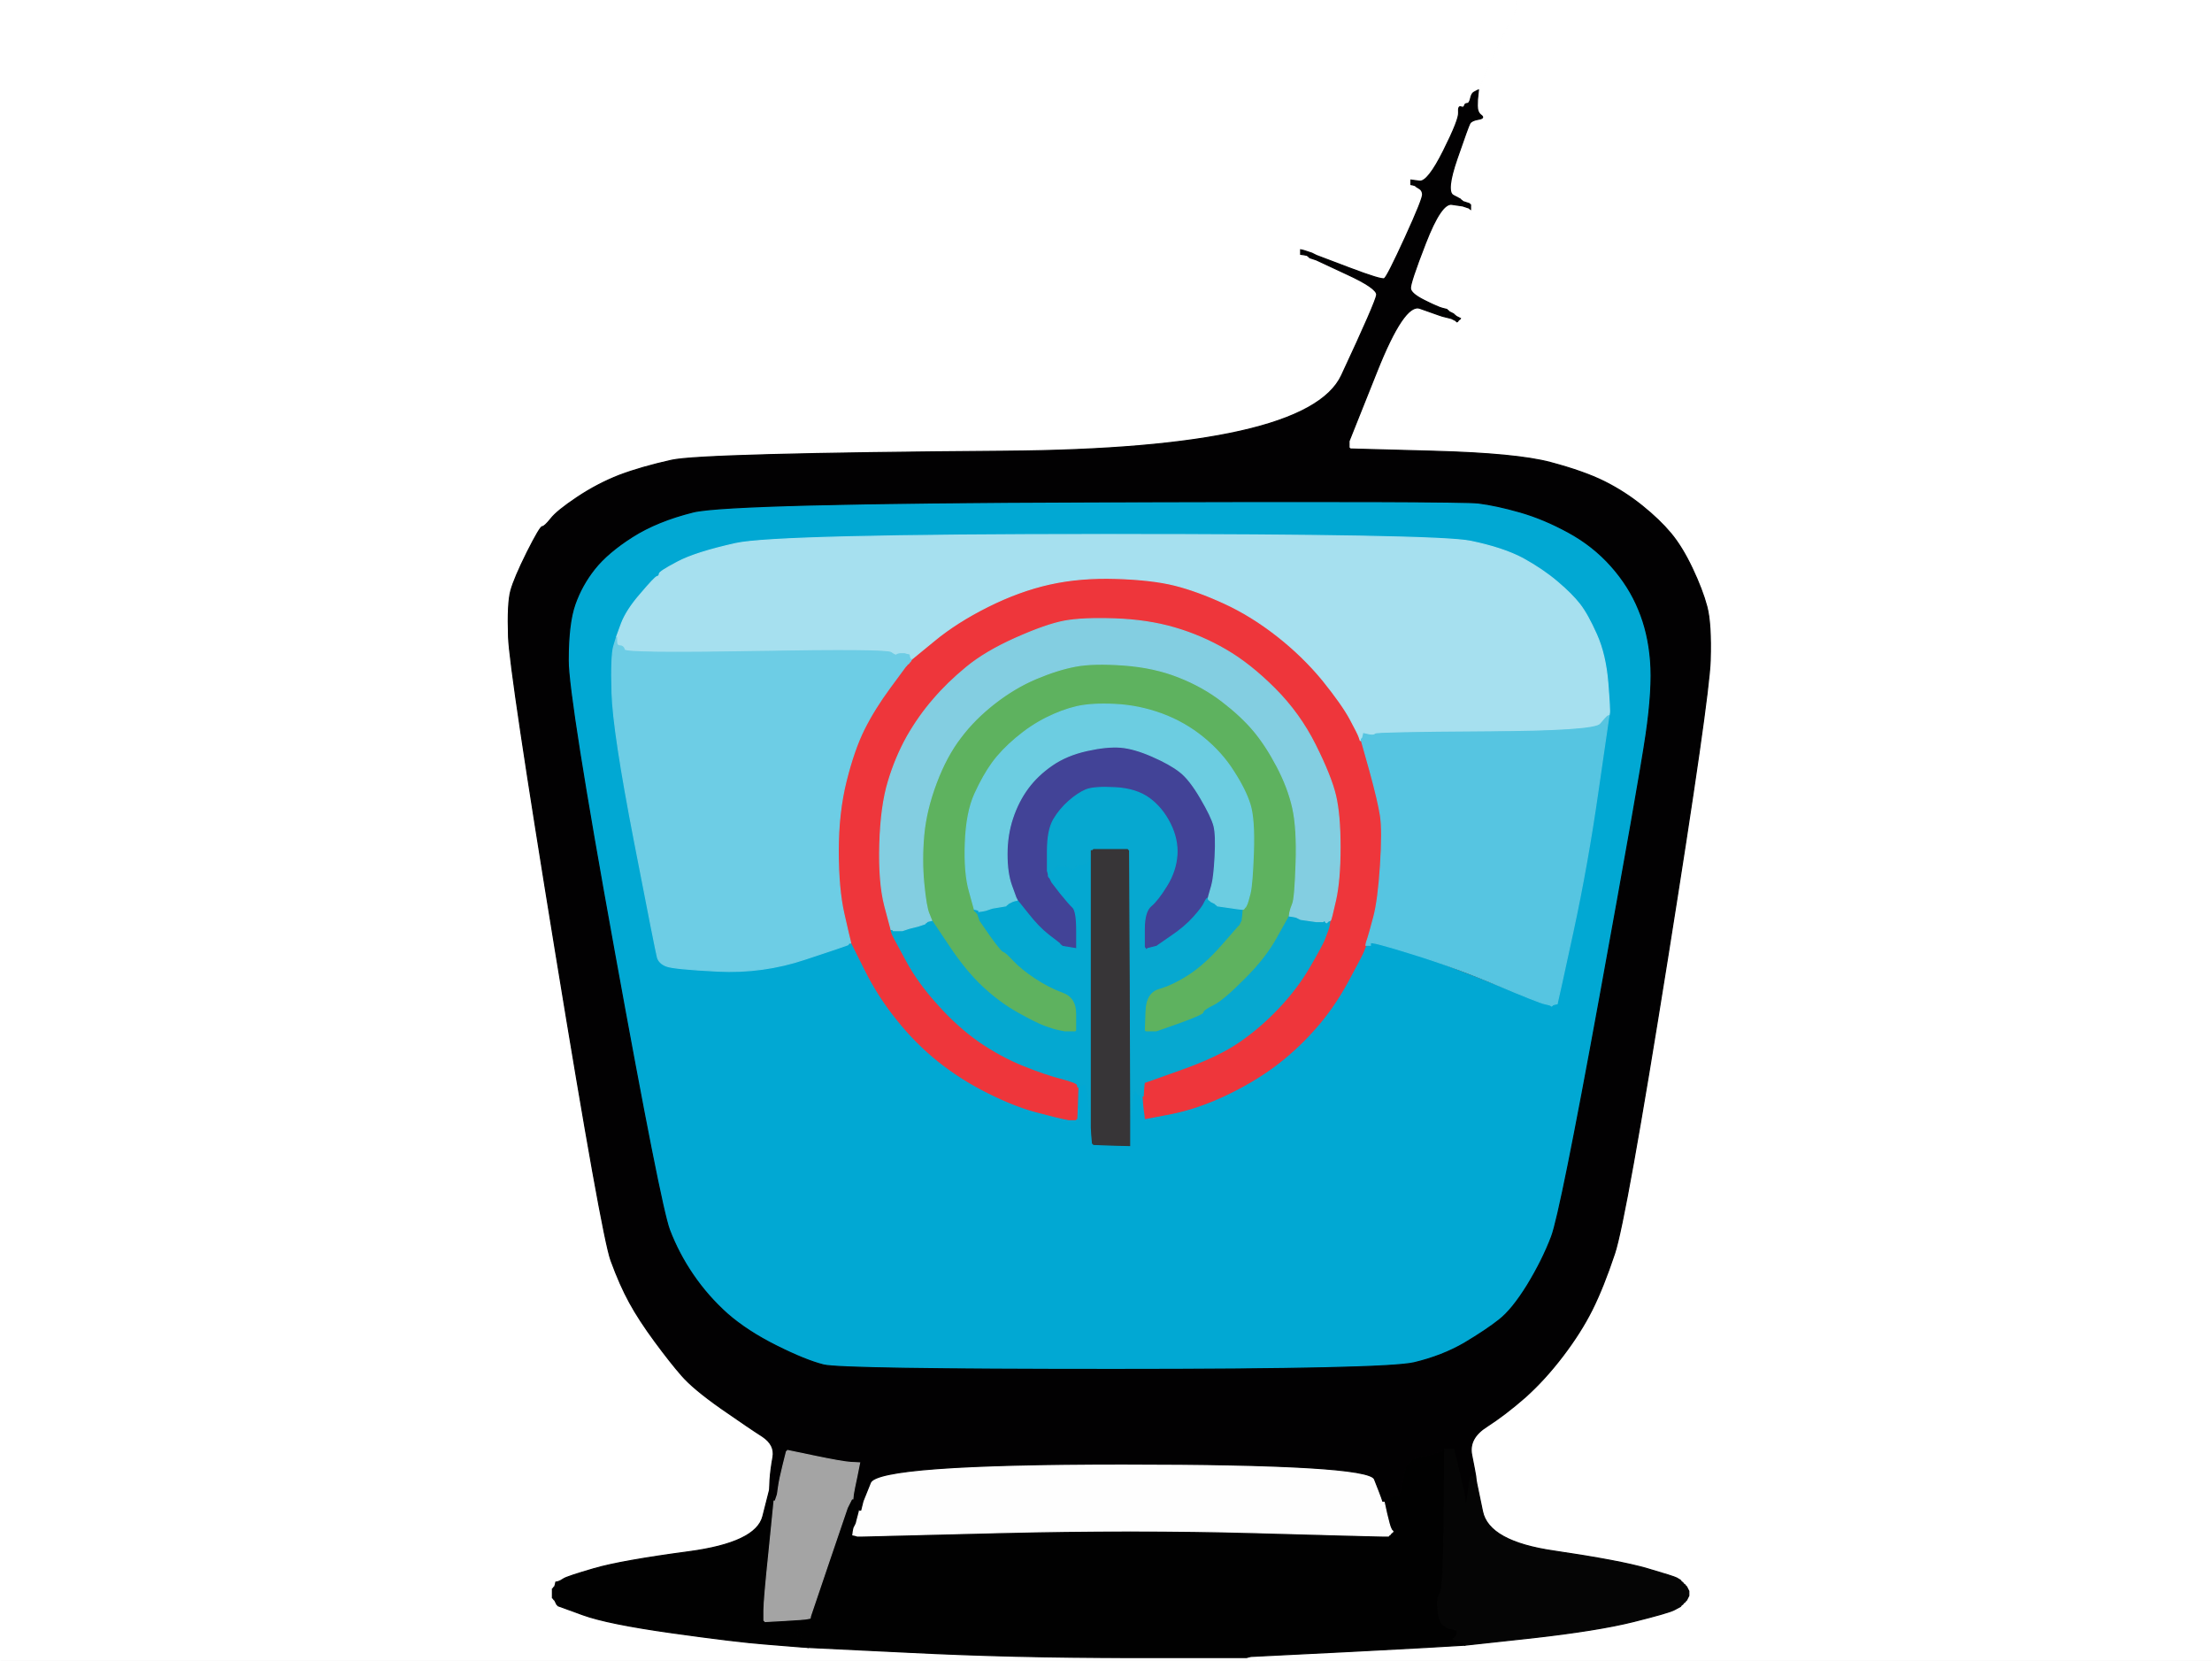 <!-- Created with clker.com Auto tracing tool http://www.clker.com) --> 
<svg 
   xmlns='http://www.w3.org/2000/svg'
   width='983'
   height='738'>
<rect width="100%" height="100%" fill="#333333" stroke="none"/>
<path style='opacity:1;fill:#FFFFFF;fill-rule:evenodd;stroke:#FFFFFF;stroke-width:0.5px;stroke-linecap:butt;stroke-linejoin:miter;stroke-opacity:1;' d='M 0.0 369.0 L 0.0 0.0 L 337.0 0.0 L 674.0 0.0 L 674.0 0.2 Q 674.0 0.5 673.8 3.2 Q 673.5 6.0 670.0 12.0 Q 666.5 18.0 661.8 29.0 L 657.0 40.0 L 656.5 40.2 Q 656.0 40.5 655.0 41.0 Q 654.0 41.5 653.5 43.8 Q 653.0 46.0 652.0 46.0 Q 651.0 46.0 650.8 47.0 Q 650.5 48.0 649.2 47.5 Q 648.0 47.0 648.2 50.0 Q 648.5 53.0 641.5 67.0 Q 634.5 81.0 630.8 80.5 L 627.0 80.0 L 627.0 81.0 L 627.0 82.0 L 628.0 82.2 L 629.0 82.5 L 629.2 82.8 Q 629.5 83.0 630.8 83.8 Q 632.0 84.5 632.2 86.2 Q 632.5 88.0 624.5 105.5 Q 616.5 123.0 615.2 123.8 Q 614.0 124.5 599.5 119.0 L 585.0 113.5 L 584.0 113.0 L 583.0 112.5 L 581.5 112.0 L 580.0 111.5 L 579.0 111.2 L 578.0 111.0 L 578.0 112.0 L 578.0 113.0 L 579.5 113.2 L 581.0 113.5 L 581.2 113.8 L 581.5 114.0 L 581.8 114.2 L 582.0 114.5 L 583.5 115.0 L 585.0 115.5 L 598.5 121.8 Q 612.0 128.0 611.8 131.0 Q 611.5 134.0 596.2 166.8 Q 581.0 199.5 446.5 200.5 Q 312.0 201.5 298.5 204.5 Q 285.0 207.5 275.2 211.2 Q 265.5 215.0 256.5 221.0 Q 247.5 227.0 244.8 230.5 Q 242.0 234.0 241.0 234.0 Q 240.0 234.0 234.2 245.5 Q 228.5 257.0 227.0 262.5 Q 225.5 268.0 226.0 283.0 Q 226.5 298.0 247.0 423.5 Q 267.5 549.0 271.5 560.0 Q 275.5 571.0 279.8 578.8 Q 284.0 586.5 291.0 596.0 Q 298.0 605.5 303.0 611.2 Q 308.0 617.0 320.5 625.8 Q 333.0 634.5 338.8 638.2 Q 344.5 642.0 343.5 647.5 Q 342.5 653.0 342.2 657.5 L 342.0 662.0 L 339.0 673.8 Q 336.0 685.5 306.0 689.5 Q 276.0 693.5 264.0 697.0 Q 252.0 700.5 250.5 701.5 Q 249.0 702.5 248.0 702.8 L 247.0 703.0 L 246.8 704.0 L 246.5 705.0 L 246.2 705.2 L 246.0 705.5 L 245.8 705.8 L 245.5 706.0 L 245.5 708.0 L 245.5 710.0 L 245.8 710.2 L 246.0 710.5 L 246.2 710.8 L 246.5 711.0 L 247.0 712.0 L 247.5 713.0 L 247.8 713.2 L 248.0 713.5 L 259.0 717.5 Q 270.0 721.5 298.5 725.5 Q 327.0 729.5 340.0 730.5 Q 353.0 731.5 356.0 731.8 L 359.0 732.0 L 404.5 734.2 Q 450.0 736.5 502.0 736.5 L 554.0 736.5 L 555.0 736.2 L 556.0 736.0 L 556.0 736.2 L 556.0 736.5 L 557.5 737.0 L 559.0 737.5 L 559.0 737.8 L 559.0 738.0 L 279.5 738.0 L 0.0 738.0 L 0.0 369.0 z 
'/>
<path style='opacity:1;fill:#FFFFFF;fill-rule:evenodd;stroke:#FFFFFF;stroke-width:0.5px;stroke-linecap:butt;stroke-linejoin:miter;stroke-opacity:1;' d='M 674.0 0.2 L 674.0 0.0 L 828.5 0.0 L 983.0 0.0 L 983.0 369.0 L 983.0 738.0 L 771.0 738.0 L 559.0 738.0 L 559.0 737.8 L 559.0 737.5 L 557.5 737.0 L 556.0 736.5 L 556.0 736.2 L 556.0 736.0 L 600.0 733.8 Q 644.0 731.5 647.5 731.2 L 651.0 731.0 L 680.5 727.8 Q 710.0 724.5 726.0 720.5 Q 742.0 716.5 744.2 715.2 Q 746.5 714.0 746.8 713.8 L 747.0 713.5 L 747.2 713.2 L 747.5 713.0 L 747.8 712.8 L 748.0 712.5 L 748.2 712.2 L 748.5 712.0 L 748.8 711.8 L 749.0 711.5 L 749.2 711.2 L 749.5 711.0 L 750.0 710.0 L 750.5 709.0 L 750.5 708.0 L 750.5 707.0 L 750.0 706.0 L 749.5 705.0 L 749.2 704.8 L 749.0 704.5 L 748.8 704.2 L 748.5 704.0 L 748.2 703.8 L 748.0 703.5 L 747.8 703.2 L 747.5 703.0 L 747.2 702.8 L 747.0 702.5 L 746.8 702.2 Q 746.5 702.0 745.2 701.2 Q 744.0 700.5 732.0 697.0 Q 720.0 693.5 690.8 689.2 Q 661.5 685.0 658.8 671.5 L 656.0 658.0 L 655.8 656.0 Q 655.5 654.0 654.0 646.5 Q 652.5 639.0 660.8 633.8 Q 669.0 628.5 677.8 620.8 Q 686.5 613.0 694.5 602.5 Q 702.5 592.0 707.5 582.0 Q 712.5 572.0 717.5 557.0 Q 722.5 542.0 741.0 426.0 Q 759.5 310.0 760.0 293.5 Q 760.5 277.0 758.5 269.5 Q 756.5 262.0 752.0 252.5 Q 747.5 243.0 742.5 237.0 Q 737.5 231.0 729.8 224.8 Q 722.0 218.5 713.0 214.0 Q 704.0 209.5 689.0 205.5 Q 674.0 201.5 637.0 200.5 L 600.0 199.5 L 599.8 199.2 L 599.5 199.0 L 599.5 197.5 L 599.5 196.0 L 611.8 165.2 Q 624.0 134.5 631.0 137.0 Q 638.0 139.5 639.5 140.0 L 641.0 140.5 L 643.0 141.0 L 645.0 141.5 L 646.0 142.0 L 647.0 142.5 L 647.2 142.8 L 647.5 143.0 L 647.8 142.8 L 648.0 142.5 L 648.2 142.2 L 648.5 142.0 L 648.8 141.8 L 649.0 141.5 L 648.0 141.0 L 647.0 140.5 L 646.8 140.2 L 646.5 140.0 L 646.2 139.8 L 646.0 139.5 L 645.0 139.0 L 644.0 138.5 L 643.8 138.2 L 643.5 138.0 L 643.2 137.8 L 643.0 137.5 L 641.0 137.0 Q 639.0 136.5 633.0 133.5 Q 627.0 130.5 626.8 128.2 Q 626.5 126.0 633.5 108.0 Q 640.5 90.0 645.2 90.8 L 650.0 91.5 L 651.5 92.0 L 653.0 92.5 L 653.2 92.8 L 653.5 93.0 L 653.5 92.0 L 653.5 91.0 L 653.2 90.8 L 653.0 90.5 L 651.5 90.0 L 650.0 89.5 L 649.8 89.2 L 649.5 89.0 L 649.2 88.8 L 649.0 88.5 L 645.8 86.8 Q 642.5 85.0 647.5 70.5 Q 652.5 56.0 653.2 54.8 Q 654.0 53.5 657.0 53.0 Q 660.0 52.5 658.2 51.2 Q 656.5 50.0 656.5 47.0 Q 656.5 44.0 656.8 42.0 L 657.0 40.0 L 661.8 29.0 Q 666.5 18.0 670.0 12.0 Q 673.5 6.0 673.8 3.2 Q 674.0 0.5 674.0 0.2 z 
'/>
<path style='opacity:1;fill:#01A8D3;fill-rule:evenodd;stroke:#01A8D3;stroke-width:0.5px;stroke-linecap:butt;stroke-linejoin:miter;stroke-opacity:1;' d='M 486.5 223.0 Q 649.0 222.5 657.0 223.5 Q 665.0 224.5 675.5 227.5 Q 686.0 230.5 697.0 236.5 Q 708.0 242.5 716.0 251.5 Q 724.0 260.5 728.2 270.8 Q 732.5 281.0 733.5 293.5 Q 734.5 306.0 731.5 326.5 Q 728.5 347.0 711.0 443.0 Q 693.5 539.0 689.5 549.5 Q 685.5 560.0 678.8 571.0 Q 672.0 582.0 666.2 586.5 Q 660.5 591.0 650.8 596.8 Q 641.0 602.5 628.5 605.5 Q 616.0 608.5 495.0 608.5 Q 374.0 608.5 366.0 606.5 Q 358.0 604.5 345.0 598.0 Q 332.0 591.5 323.2 583.8 Q 314.5 576.0 308.0 566.5 Q 301.5 557.0 297.5 546.5 Q 293.5 536.0 273.0 423.0 Q 252.5 310.0 252.5 293.5 Q 252.5 277.0 255.5 268.5 Q 258.5 260.0 264.2 252.8 Q 270.0 245.5 281.0 238.5 Q 292.0 231.5 308.0 227.5 Q 324.0 223.5 486.5 223.0 z 
M 715.2 317.0 L 715.0 318.0 L 710.2 351.0 Q 705.5 384.0 699.0 414.0 Q 692.5 444.0 692.2 445.0 L 692.0 446.0 L 691.0 446.2 L 690.0 446.5 L 689.8 446.8 L 689.5 447.0 L 689.2 446.8 Q 689.0 446.5 686.5 446.0 Q 684.0 445.5 671.5 440.5 Q 659.0 435.5 639.5 428.0 Q 620.0 420.5 614.0 419.8 L 608.0 419.0 L 607.8 419.5 Q 607.5 420.0 607.2 420.0 L 607.0 420.0 L 606.8 420.5 Q 606.5 421.0 606.0 422.5 Q 605.5 424.0 599.0 436.0 Q 592.5 448.0 584.0 457.5 Q 575.5 467.0 566.0 474.0 Q 556.5 481.0 544.2 486.8 Q 532.0 492.5 520.5 494.8 L 509.0 497.0 L 508.8 495.0 L 508.5 493.0 L 508.2 490.0 L 508.0 487.0 L 507.0 486.8 L 506.0 486.5 L 505.8 486.2 L 505.5 486.0 L 505.0 485.0 L 504.5 484.0 L 504.0 485.5 L 503.5 487.0 L 503.0 492.0 L 502.5 497.0 L 502.2 497.0 L 502.0 497.0 L 502.0 503.0 L 502.0 509.0 L 494.0 508.8 L 486.0 508.5 L 485.8 508.2 L 485.5 508.0 L 485.2 504.5 L 485.0 501.0 L 484.8 501.0 L 484.5 501.0 L 484.0 494.0 L 483.5 487.0 L 483.0 484.0 L 482.5 481.0 L 482.2 481.2 L 482.0 481.5 L 481.0 482.0 L 480.0 482.5 L 479.5 482.8 L 479.0 483.0 L 478.8 490.0 L 478.5 497.0 L 478.2 497.2 L 478.0 497.5 L 476.5 497.5 L 475.0 497.5 L 472.5 497.0 Q 470.0 496.5 460.5 494.0 Q 451.0 491.5 439.0 485.5 Q 427.0 479.5 417.0 471.5 Q 407.0 463.5 398.8 453.2 Q 390.5 443.0 384.5 431.0 L 378.5 419.0 L 378.2 419.0 L 378.0 419.0 L 377.8 419.0 L 377.5 419.0 L 377.2 419.2 Q 377.0 419.5 376.8 419.8 Q 376.5 420.0 357.8 426.2 Q 339.0 432.5 319.0 431.5 Q 299.0 430.5 296.0 429.2 Q 293.0 428.0 292.2 425.5 Q 291.5 423.0 282.0 374.0 Q 272.5 325.0 272.0 308.0 Q 271.5 291.0 272.8 287.0 L 274.0 283.0 L 276.2 277.0 Q 278.5 271.0 284.8 263.8 Q 291.0 256.5 292.0 256.2 Q 293.0 256.0 293.0 255.0 Q 293.0 254.0 301.0 249.8 Q 309.0 245.5 327.0 241.5 Q 345.0 237.5 492.0 237.5 Q 639.0 237.5 653.5 240.5 Q 668.0 243.5 676.8 248.2 Q 685.5 253.0 692.0 258.5 Q 698.5 264.0 702.0 268.5 Q 705.5 273.0 709.5 282.0 Q 713.5 291.0 714.5 303.5 Q 715.5 316.0 715.2 317.0 z 
'/>
<path style='opacity:1;fill:#010101;fill-rule:evenodd;stroke:#010101;stroke-width:0.5px;stroke-linecap:butt;stroke-linejoin:miter;stroke-opacity:1;' d='M 639.0 645.2 L 642.0 644.0 L 641.8 675.0 Q 641.5 706.0 640.0 708.0 Q 638.5 710.0 639.0 715.0 Q 639.5 720.0 641.2 721.8 Q 643.0 723.5 649.0 725.0 Q 655.0 726.5 650.0 727.5 Q 645.0 728.5 648.2 729.2 Q 651.5 730.0 651.2 730.5 L 651.0 731.0 L 647.5 731.2 Q 644.0 731.5 600.0 733.8 L 556.0 736.0 L 555.0 736.2 L 554.0 736.5 L 502.0 736.5 Q 450.0 736.5 404.5 734.2 L 359.0 732.0 L 358.8 731.5 L 358.5 731.0 L 358.2 730.8 L 358.0 730.5 L 357.8 730.2 L 357.5 730.0 L 357.2 729.8 L 357.0 729.5 L 356.8 729.2 L 356.5 729.0 L 356.2 728.0 L 356.0 727.0 L 355.0 726.8 L 354.0 726.5 L 353.8 726.2 L 353.5 726.0 L 353.2 725.8 L 353.0 725.5 L 353.2 725.2 L 353.5 725.0 L 353.8 724.8 L 354.0 724.5 L 355.0 724.0 Q 356.0 723.5 358.0 721.2 L 360.0 719.0 L 360.2 718.0 Q 360.5 717.0 368.5 693.5 L 376.5 670.0 L 377.0 669.0 L 377.5 668.0 L 378.0 667.0 L 378.5 666.0 L 378.8 666.0 L 379.0 666.0 L 379.2 667.0 L 379.5 668.0 L 380.0 669.0 L 380.5 670.0 L 380.8 669.8 L 381.0 669.5 L 381.2 669.2 L 381.5 669.0 L 381.8 670.0 L 382.0 671.0 L 381.8 672.0 Q 381.5 673.0 381.0 675.0 L 380.5 677.0 L 380.0 678.0 L 379.5 679.0 L 379.2 680.5 L 379.0 682.0 L 380.0 682.2 L 381.0 682.5 L 382.0 682.5 L 383.0 682.5 L 443.5 681.0 Q 504.0 679.5 558.0 681.0 Q 612.0 682.5 614.5 682.5 L 617.0 682.5 L 617.2 682.2 L 617.5 682.0 L 617.8 681.8 L 618.0 681.5 L 618.2 681.2 L 618.5 681.0 L 618.8 680.8 L 619.0 680.5 L 618.8 680.2 L 618.5 680.0 L 618.0 679.0 Q 617.5 678.0 616.2 672.5 L 615.0 667.0 L 615.2 667.0 L 615.5 667.0 L 615.8 667.2 L 616.0 667.5 L 616.2 667.8 L 616.5 668.0 L 617.0 667.0 L 617.5 666.0 L 617.8 665.8 L 618.0 665.5 L 618.2 665.2 L 618.5 665.0 L 618.8 664.8 L 619.0 664.5 L 620.0 664.5 L 621.0 664.5 L 621.2 664.8 L 621.5 665.0 L 622.0 663.5 Q 622.5 662.0 623.8 655.2 Q 625.0 648.5 630.5 647.5 Q 636.0 646.5 639.0 645.2 z 
'/>
<path style='opacity:1;fill:#FEFEFE;fill-rule:evenodd;stroke:#FEFEFE;stroke-width:0.5px;stroke-linecap:butt;stroke-linejoin:miter;stroke-opacity:1;' d='M 614.0 665.5 L 614.5 667.0 L 614.8 667.0 L 615.0 667.0 L 616.2 672.5 Q 617.5 678.0 618.0 679.0 L 618.5 680.0 L 618.8 680.2 L 619.0 680.5 L 618.8 680.8 L 618.5 681.0 L 618.2 681.2 L 618.0 681.5 L 617.8 681.8 L 617.5 682.0 L 617.2 682.2 L 617.0 682.5 L 614.5 682.5 Q 612.0 682.5 558.0 681.0 Q 504.0 679.5 443.5 681.0 L 383.0 682.5 L 382.0 682.5 L 381.0 682.5 L 380.0 682.2 L 379.0 682.0 L 379.2 680.5 L 379.5 679.0 L 380.0 678.0 L 380.5 677.0 L 381.0 675.0 Q 381.5 673.0 381.8 672.0 L 382.0 671.0 L 382.2 671.0 L 382.5 671.0 L 383.0 669.0 L 383.5 667.0 L 386.8 658.8 Q 390.0 650.5 499.0 650.5 Q 608.0 650.5 610.8 657.2 Q 613.5 664.0 614.0 665.5 z 
'/>
<path style='opacity:1;fill:#EE363B;fill-rule:evenodd;stroke:#EE363B;stroke-width:0.5px;stroke-linecap:butt;stroke-linejoin:miter;stroke-opacity:1;' d='M 604.0 327.5 L 604.5 329.0 L 604.8 329.0 L 605.0 329.0 L 608.8 342.5 Q 612.5 356.0 613.5 362.5 Q 614.5 369.0 613.5 384.5 Q 612.5 400.0 610.5 407.5 Q 608.5 415.0 608.2 417.0 L 608.0 419.0 L 607.5 419.2 Q 607.0 419.5 607.0 419.8 L 607.0 420.0 L 606.8 420.5 Q 606.5 421.0 606.0 422.5 Q 605.5 424.0 599.0 436.0 Q 592.5 448.0 584.0 457.5 Q 575.5 467.0 566.0 474.0 Q 556.5 481.0 544.2 486.8 Q 532.0 492.5 520.5 494.8 L 509.0 497.0 L 508.8 495.0 L 508.5 493.0 L 508.2 490.0 L 508.0 487.0 L 508.2 484.0 L 508.5 481.0 L 524.8 475.2 Q 541.0 469.5 550.5 463.0 Q 560.0 456.5 568.2 447.8 Q 576.5 439.0 582.0 429.5 Q 587.5 420.0 588.5 417.5 Q 589.5 415.0 590.0 413.5 L 590.5 412.0 L 590.8 410.5 L 591.0 409.0 L 591.2 409.0 Q 591.5 409.0 593.5 400.0 Q 595.5 391.0 595.5 376.5 Q 595.5 362.0 593.5 353.5 Q 591.5 345.0 584.5 331.0 Q 577.5 317.0 566.5 306.0 Q 555.5 295.0 544.8 288.8 Q 534.0 282.5 522.0 279.0 Q 510.0 275.5 495.5 275.0 Q 481.0 274.5 473.0 276.0 Q 465.0 277.5 451.5 283.5 Q 438.0 289.5 429.5 296.5 Q 421.0 303.5 414.8 310.8 Q 408.5 318.0 403.2 327.2 Q 398.0 336.5 394.8 347.2 Q 391.5 358.0 391.0 375.0 Q 390.5 392.0 393.2 402.5 L 396.0 413.0 L 396.2 414.0 L 396.5 415.0 L 397.0 416.0 L 397.5 417.0 L 402.8 426.8 Q 408.0 436.5 416.8 446.2 Q 425.5 456.0 435.2 462.8 Q 445.0 469.5 455.0 473.5 Q 465.0 477.5 471.8 479.2 Q 478.5 481.0 478.8 482.0 L 479.0 483.0 L 478.8 490.0 L 478.5 497.0 L 478.2 497.2 L 478.0 497.5 L 476.5 497.5 L 475.0 497.5 L 472.5 497.0 Q 470.0 496.5 460.5 494.0 Q 451.0 491.5 439.0 485.5 Q 427.0 479.5 417.0 471.5 Q 407.0 463.5 398.8 453.2 Q 390.5 443.0 384.5 431.0 L 378.5 419.0 L 378.2 419.0 L 378.0 419.0 L 377.8 418.0 Q 377.5 417.0 375.0 406.0 Q 372.5 395.0 372.5 378.0 Q 372.5 361.0 376.0 347.0 Q 379.5 333.0 384.0 324.0 Q 388.5 315.0 395.5 305.5 L 402.5 296.0 L 402.8 295.8 L 403.0 295.5 L 403.2 295.2 L 403.5 295.0 L 403.8 294.8 L 404.0 294.5 L 404.2 294.2 L 404.5 294.0 L 404.8 293.5 L 405.0 293.0 L 415.0 284.8 Q 425.0 276.5 439.0 269.5 Q 453.0 262.5 466.5 259.5 Q 480.0 256.5 496.0 257.0 Q 512.0 257.5 522.0 260.0 Q 532.0 262.5 544.0 268.0 Q 556.0 273.5 567.5 282.5 Q 579.0 291.5 587.8 302.2 Q 596.5 313.0 600.0 319.5 Q 603.5 326.0 604.0 327.5 z 
'/>
<path style='opacity:1;fill:#020102;fill-rule:evenodd;stroke:#020102;stroke-width:0.5px;stroke-linecap:butt;stroke-linejoin:miter;stroke-opacity:1;' d='M 656.5 40.2 L 657.0 40.0 L 656.8 42.0 Q 656.5 44.0 656.5 47.0 Q 656.5 50.0 658.2 51.2 Q 660.0 52.5 657.0 53.0 Q 654.0 53.5 653.2 54.8 Q 652.5 56.0 647.5 70.5 Q 642.5 85.0 645.8 86.8 L 649.0 88.5 L 649.2 88.8 L 649.5 89.0 L 649.8 89.2 L 650.0 89.5 L 651.5 90.0 L 653.0 90.5 L 653.2 90.8 L 653.5 91.0 L 653.5 92.0 L 653.5 93.0 L 653.2 92.8 L 653.0 92.5 L 651.5 92.0 L 650.0 91.5 L 645.2 90.8 Q 640.5 90.0 633.5 108.0 Q 626.5 126.0 626.8 128.2 Q 627.0 130.5 633.0 133.5 Q 639.0 136.5 641.0 137.0 L 643.0 137.5 L 643.2 137.8 L 643.5 138.0 L 643.8 138.2 L 644.0 138.5 L 645.0 139.0 L 646.0 139.5 L 646.2 139.8 L 646.5 140.0 L 646.8 140.2 L 647.0 140.5 L 648.0 141.0 L 649.0 141.5 L 648.8 141.8 L 648.5 142.0 L 648.2 142.2 L 648.0 142.5 L 647.8 142.8 L 647.5 143.0 L 647.2 142.8 L 647.0 142.5 L 646.0 142.0 L 645.0 141.5 L 643.0 141.0 L 641.0 140.5 L 639.5 140.0 Q 638.0 139.5 631.0 137.0 Q 624.0 134.5 611.8 165.2 L 599.5 196.0 L 599.5 197.5 L 599.5 199.0 L 599.8 199.2 L 600.0 199.5 L 637.0 200.5 Q 674.0 201.5 689.0 205.5 Q 704.0 209.5 713.0 214.0 Q 722.0 218.5 729.8 224.8 Q 737.5 231.0 742.5 237.0 Q 747.5 243.0 752.0 252.5 Q 756.5 262.0 758.5 269.5 Q 760.5 277.0 760.0 293.5 Q 759.5 310.0 741.0 426.0 Q 722.5 542.0 717.5 557.0 Q 712.5 572.0 707.5 582.0 Q 702.5 592.0 694.5 602.5 Q 686.5 613.0 677.8 620.8 Q 669.0 628.5 660.8 633.8 Q 652.5 639.0 654.0 646.5 Q 655.5 654.0 655.8 656.0 L 656.0 658.0 L 654.8 656.5 Q 653.5 655.0 653.0 659.0 L 652.5 663.0 L 652.0 666.5 L 651.5 670.0 L 651.0 666.5 L 650.5 663.0 L 650.0 661.0 Q 649.5 659.0 647.8 651.5 L 646.0 644.0 L 644.0 644.0 L 642.0 644.0 L 639.0 645.2 Q 636.0 646.5 630.5 647.5 Q 625.0 648.5 623.8 655.2 Q 622.5 662.0 622.0 663.5 L 621.5 665.0 L 621.2 664.8 L 621.0 664.5 L 620.0 664.5 L 619.0 664.5 L 618.8 664.8 L 618.5 665.0 L 618.2 665.2 L 618.0 665.5 L 617.8 665.8 L 617.5 666.0 L 617.0 667.0 L 616.5 668.0 L 616.2 667.8 L 616.0 667.5 L 615.8 667.2 L 615.5 667.0 L 615.2 667.0 L 615.0 667.0 L 614.8 667.0 L 614.5 667.0 L 614.0 665.5 Q 613.5 664.0 610.8 657.2 Q 608.0 650.5 499.0 650.5 Q 390.0 650.5 386.8 658.8 L 383.5 667.0 L 383.0 669.0 L 382.5 671.0 L 382.2 671.0 L 382.0 671.0 L 381.8 670.0 L 381.5 669.0 L 381.2 669.2 L 381.0 669.5 L 380.8 669.8 L 380.5 670.0 L 380.0 669.0 L 379.5 668.0 L 379.2 667.0 L 379.0 666.0 L 379.2 664.0 Q 379.5 662.0 380.8 656.0 L 382.0 650.0 L 378.0 649.8 Q 374.0 649.5 362.0 647.0 L 350.0 644.5 L 349.8 644.8 L 349.5 645.0 L 348.0 651.0 Q 346.5 657.0 346.0 660.5 L 345.5 664.0 L 345.0 665.5 L 344.5 667.0 L 344.2 667.0 L 344.0 667.0 L 344.0 666.0 L 344.0 665.0 L 343.0 665.0 L 342.0 665.0 L 342.0 663.5 L 342.0 662.0 L 342.2 657.5 Q 342.5 653.0 343.5 647.5 Q 344.5 642.0 338.8 638.2 Q 333.0 634.5 320.5 625.8 Q 308.0 617.0 303.0 611.2 Q 298.0 605.5 291.0 596.0 Q 284.0 586.5 279.8 578.8 Q 275.5 571.0 271.5 560.0 Q 267.5 549.0 247.0 423.5 Q 226.5 298.0 226.0 283.0 Q 225.5 268.0 227.0 262.5 Q 228.5 257.0 234.2 245.5 Q 240.0 234.0 241.0 234.0 Q 242.0 234.0 244.8 230.5 Q 247.5 227.0 256.5 221.0 Q 265.5 215.0 275.2 211.2 Q 285.0 207.5 298.5 204.5 Q 312.0 201.5 446.5 200.5 Q 581.0 199.5 596.2 166.8 Q 611.5 134.0 611.8 131.0 Q 612.0 128.0 598.5 121.8 L 585.0 115.5 L 583.5 115.0 L 582.0 114.5 L 581.8 114.2 L 581.5 114.0 L 581.2 113.8 L 581.0 113.5 L 579.5 113.2 L 578.0 113.0 L 578.0 112.0 L 578.0 111.0 L 579.0 111.2 L 580.0 111.5 L 581.5 112.0 L 583.0 112.5 L 584.0 113.0 L 585.0 113.5 L 599.5 119.0 Q 614.0 124.5 615.2 123.8 Q 616.5 123.0 624.5 105.5 Q 632.5 88.0 632.2 86.2 Q 632.0 84.5 630.8 83.8 Q 629.5 83.0 629.2 82.8 L 629.0 82.5 L 628.0 82.2 L 627.0 82.0 L 627.0 81.0 L 627.0 80.0 L 630.8 80.5 Q 634.5 81.0 641.5 67.0 Q 648.5 53.0 648.2 50.0 Q 648.0 47.0 649.2 47.5 Q 650.5 48.0 650.8 47.0 Q 651.0 46.0 652.0 46.0 Q 653.0 46.0 653.5 43.8 Q 654.0 41.5 655.0 41.0 Q 656.0 40.5 656.5 40.2 z 
M 486.5 223.0 Q 649.0 222.5 657.0 223.5 Q 665.0 224.5 675.5 227.5 Q 686.0 230.5 697.0 236.5 Q 708.0 242.5 716.0 251.5 Q 724.0 260.5 728.2 270.8 Q 732.5 281.0 733.5 293.5 Q 734.5 306.0 731.5 326.5 Q 728.5 347.0 711.0 443.0 Q 693.5 539.0 689.5 549.5 Q 685.5 560.0 678.8 571.0 Q 672.0 582.0 666.2 586.5 Q 660.5 591.0 650.8 596.8 Q 641.0 602.5 628.5 605.5 Q 616.0 608.5 495.0 608.5 Q 374.0 608.5 366.0 606.5 Q 358.0 604.5 345.0 598.0 Q 332.0 591.5 323.2 583.8 Q 314.5 576.0 308.0 566.5 Q 301.5 557.0 297.5 546.5 Q 293.5 536.0 273.0 423.0 Q 252.5 310.0 252.5 293.5 Q 252.5 277.0 255.5 268.5 Q 258.5 260.0 264.2 252.8 Q 270.0 245.5 281.0 238.5 Q 292.0 231.5 308.0 227.5 Q 324.0 223.5 486.5 223.0 z 
'/>
<path style='opacity:1;fill:#5EB25F;fill-rule:evenodd;stroke:#5EB25F;stroke-width:0.5px;stroke-linecap:butt;stroke-linejoin:miter;stroke-opacity:1;' d='M 573.2 405.5 L 573.0 407.0 L 572.8 407.5 Q 572.5 408.0 567.5 417.0 Q 562.5 426.0 553.2 435.2 Q 544.0 444.5 539.5 446.8 Q 535.0 449.0 535.0 450.0 Q 535.0 451.0 524.5 454.8 L 514.0 458.5 L 511.5 458.5 L 509.0 458.5 L 508.8 458.2 L 508.5 458.0 L 508.8 449.5 Q 509.0 441.0 515.0 439.2 Q 521.0 437.5 528.0 433.0 Q 535.0 428.5 542.5 420.0 Q 550.0 411.5 550.2 411.2 L 550.5 411.0 L 551.0 410.0 L 551.5 409.0 L 551.8 406.5 L 552.0 404.0 L 552.2 404.0 L 552.5 404.0 L 552.8 403.8 L 553.0 403.5 L 553.2 403.2 L 553.5 403.0 L 554.0 402.0 Q 554.5 401.0 555.5 397.0 Q 556.5 393.0 557.0 378.5 Q 557.5 364.0 555.5 357.5 Q 553.5 351.0 548.2 342.8 Q 543.0 334.5 534.8 327.8 Q 526.5 321.0 516.2 317.2 Q 506.0 313.5 495.5 313.0 Q 485.0 312.5 478.5 314.0 Q 472.0 315.5 465.0 319.0 Q 458.0 322.5 451.5 328.0 Q 445.0 333.5 441.0 339.0 Q 437.0 344.5 433.2 352.8 Q 429.5 361.0 429.0 374.5 Q 428.5 388.0 430.8 396.0 L 433.0 404.0 L 433.0 404.2 L 433.0 404.5 L 434.0 404.8 L 435.0 405.0 L 435.2 407.0 L 435.5 409.0 L 440.2 415.8 Q 445.0 422.5 446.0 422.8 Q 447.0 423.0 450.5 426.8 Q 454.0 430.5 460.0 434.5 Q 466.0 438.5 472.2 440.8 Q 478.5 443.0 478.5 450.5 L 478.5 458.0 L 478.2 458.2 L 478.0 458.5 L 475.5 458.5 L 473.0 458.5 L 470.5 458.0 Q 468.0 457.5 464.0 456.0 Q 460.0 454.5 452.0 450.0 Q 444.0 445.5 436.5 438.5 Q 429.0 431.5 421.5 420.2 L 414.0 409.0 L 412.8 406.0 Q 411.5 403.0 410.5 392.5 Q 409.5 382.0 410.5 371.0 Q 411.5 360.0 416.0 348.0 Q 420.5 336.0 426.8 327.8 Q 433.0 319.5 442.0 312.5 Q 451.0 305.5 460.5 301.5 Q 470.0 297.5 478.0 296.0 Q 486.0 294.5 499.5 295.5 Q 513.0 296.5 523.8 300.8 Q 534.5 305.0 543.0 311.5 Q 551.5 318.0 557.0 324.5 Q 562.5 331.0 567.5 340.5 Q 572.5 350.0 574.5 359.0 Q 576.5 368.0 576.0 383.5 Q 575.5 399.0 574.5 401.5 Q 573.5 404.0 573.2 405.5 z 
'/>
<path style='opacity:1;fill:#010101;fill-rule:evenodd;stroke:#010101;stroke-width:0.5px;stroke-linecap:butt;stroke-linejoin:miter;stroke-opacity:1;' d='M 339.0 673.8 L 342.0 662.0 L 342.0 663.5 L 342.0 665.0 L 343.0 665.0 L 344.0 665.0 L 344.0 666.0 L 344.0 667.0 L 341.8 689.0 Q 339.5 711.0 339.5 715.5 L 339.5 720.0 L 339.8 720.2 L 340.0 720.5 L 349.0 720.0 Q 358.0 719.5 359.0 719.2 L 360.0 719.0 L 358.0 721.2 Q 356.0 723.5 355.0 724.0 L 354.0 724.5 L 353.8 724.8 L 353.5 725.0 L 353.2 725.2 L 353.0 725.5 L 353.2 725.8 L 353.5 726.0 L 353.8 726.2 L 354.0 726.5 L 355.0 726.8 L 356.0 727.0 L 356.2 728.0 L 356.5 729.0 L 356.8 729.2 L 357.0 729.5 L 357.2 729.8 L 357.5 730.0 L 357.8 730.2 L 358.0 730.5 L 358.2 730.8 L 358.5 731.0 L 358.8 731.5 L 359.0 732.0 L 356.0 731.8 Q 353.0 731.5 340.0 730.5 Q 327.0 729.5 298.5 725.5 Q 270.0 721.5 259.0 717.5 L 248.0 713.5 L 247.8 713.2 L 247.5 713.0 L 247.0 712.0 L 246.5 711.0 L 246.2 710.8 L 246.0 710.5 L 245.8 710.2 L 245.5 710.0 L 245.5 708.0 L 245.5 706.0 L 245.8 705.8 L 246.0 705.5 L 246.2 705.2 L 246.5 705.0 L 246.8 704.0 L 247.0 703.0 L 248.0 702.8 Q 249.0 702.5 250.5 701.5 Q 252.0 700.5 264.0 697.0 Q 276.0 693.5 306.0 689.5 Q 336.0 685.5 339.0 673.8 z 
'/>
<path style='opacity:1;fill:#424397;fill-rule:evenodd;stroke:#424397;stroke-width:0.5px;stroke-linecap:butt;stroke-linejoin:miter;stroke-opacity:1;' d='M 537.2 398.0 L 537.0 399.0 L 536.5 399.2 Q 536.0 399.5 535.2 401.2 Q 534.5 403.0 530.5 407.5 Q 526.5 412.0 520.2 416.2 L 514.0 420.5 L 512.0 421.0 L 510.0 421.5 L 509.8 421.8 L 509.5 422.0 L 509.2 421.8 L 509.0 421.5 L 508.8 421.2 L 508.5 421.0 L 508.5 413.0 Q 508.5 405.0 511.5 402.5 Q 514.5 400.0 518.5 393.5 Q 522.5 387.0 523.0 380.0 Q 523.5 373.0 520.0 366.0 Q 516.5 359.0 510.8 354.8 Q 505.0 350.5 495.5 350.0 Q 486.0 349.5 482.5 351.0 Q 479.0 352.5 475.0 356.0 Q 471.0 359.5 468.2 364.2 Q 465.5 369.0 465.5 378.0 L 465.5 387.0 L 465.8 388.0 L 466.0 389.0 L 466.0 389.2 L 466.0 389.5 L 466.2 389.8 L 466.5 390.0 L 467.0 391.0 L 467.5 392.0 L 471.2 396.8 Q 475.0 401.5 476.8 403.2 Q 478.5 405.0 478.5 413.5 L 478.5 422.0 L 478.2 421.8 L 478.0 421.5 L 475.0 421.0 L 472.0 420.5 L 471.8 420.2 L 471.5 420.0 L 471.2 419.8 L 471.0 419.5 L 470.8 419.2 Q 470.5 419.0 466.0 415.5 Q 461.5 412.0 456.8 406.0 L 452.0 400.0 L 451.8 399.5 L 451.5 399.0 L 449.5 393.5 Q 447.5 388.0 447.5 379.5 Q 447.5 371.0 450.0 363.5 Q 452.5 356.0 456.8 350.2 Q 461.0 344.5 467.5 340.0 Q 474.0 335.5 483.0 333.5 Q 492.0 331.5 498.0 332.0 Q 504.0 332.5 512.0 336.0 Q 520.0 339.5 524.2 342.8 Q 528.5 346.0 533.5 354.5 Q 538.5 363.0 539.5 367.0 Q 540.5 371.0 540.0 380.5 Q 539.5 390.0 538.5 393.5 Q 537.5 397.0 537.2 398.0 z 
'/>
<path style='opacity:1;fill:#04A8D1;fill-rule:evenodd;stroke:#04A8D1;stroke-width:0.5px;stroke-linecap:butt;stroke-linejoin:miter;stroke-opacity:1;' d='M 484.8 378.0 L 485.0 378.0 L 485.0 439.5 L 485.0 501.0 L 484.8 501.0 L 484.5 501.0 L 484.0 494.0 L 483.5 487.0 L 483.0 484.0 L 482.5 481.0 L 482.2 481.2 L 482.0 481.5 L 481.0 482.0 L 480.0 482.5 L 479.5 482.8 L 479.0 483.0 L 478.8 482.0 Q 478.5 481.0 471.8 479.2 Q 465.0 477.5 455.0 473.5 Q 445.0 469.5 435.2 462.8 Q 425.5 456.0 416.8 446.2 Q 408.0 436.5 402.8 426.8 L 397.5 417.0 L 397.0 416.0 L 396.5 415.0 L 396.2 414.0 L 396.0 413.0 L 396.2 413.0 L 396.5 413.0 L 396.8 413.2 L 397.0 413.5 L 397.5 413.5 L 398.0 413.5 L 399.0 413.5 L 400.0 413.5 L 400.5 413.5 L 401.0 413.5 L 402.5 413.0 L 404.0 412.5 L 406.0 412.0 L 408.0 411.5 L 409.5 411.0 L 411.0 410.5 L 411.2 410.2 L 411.5 410.0 L 411.8 409.8 L 412.0 409.5 L 413.0 409.2 L 414.0 409.0 L 421.5 420.2 Q 429.0 431.5 436.5 438.5 Q 444.0 445.5 452.0 450.0 Q 460.0 454.5 464.0 456.0 Q 468.0 457.5 470.5 458.0 L 473.0 458.5 L 475.5 458.5 L 478.0 458.5 L 478.2 458.2 L 478.5 458.0 L 478.5 450.5 Q 478.5 443.0 472.2 440.8 Q 466.0 438.5 460.0 434.5 Q 454.0 430.5 450.5 426.8 Q 447.0 423.0 446.0 422.8 Q 445.0 422.5 440.2 415.8 L 435.5 409.0 L 435.0 407.5 L 434.5 406.0 L 434.2 405.8 L 434.0 405.5 L 433.8 405.2 L 433.5 405.0 L 433.2 404.8 L 433.0 404.5 L 433.0 404.2 L 433.0 404.0 L 434.5 404.2 L 436.0 404.5 L 437.0 404.5 L 438.0 404.5 L 439.5 404.0 L 441.0 403.5 L 444.0 403.0 L 447.0 402.5 L 447.2 402.2 L 447.5 402.0 L 447.8 401.8 L 448.0 401.5 L 449.0 401.0 L 450.0 400.5 L 451.0 400.2 L 452.0 400.0 L 456.8 406.0 Q 461.5 412.0 466.0 415.5 Q 470.5 419.0 470.8 419.2 L 471.0 419.5 L 471.2 419.8 L 471.5 420.0 L 471.8 420.2 L 472.0 420.5 L 475.0 421.0 L 478.0 421.5 L 478.2 421.8 L 478.5 422.0 L 478.5 413.5 Q 478.5 405.0 476.8 403.2 Q 475.0 401.5 471.2 396.8 L 467.5 392.0 L 467.0 391.0 L 466.5 390.0 L 466.2 389.8 L 466.0 389.5 L 466.0 389.2 L 466.0 389.0 L 466.2 389.0 L 466.5 389.0 L 467.0 388.0 L 467.5 387.0 L 467.8 386.8 L 468.0 386.5 L 468.2 386.2 L 468.5 386.0 L 468.8 385.8 L 469.0 385.5 L 469.2 385.2 L 469.5 385.0 L 469.8 384.8 L 470.0 384.5 L 472.5 384.8 Q 475.0 385.0 475.5 385.8 Q 476.0 386.5 477.0 386.0 Q 478.0 385.5 478.5 384.8 Q 479.0 384.0 481.2 384.0 Q 483.5 384.0 484.0 381.0 Q 484.5 378.0 484.8 378.0 z 
'/>
<path style='opacity:1;fill:#06A8D0;fill-rule:evenodd;stroke:#06A8D0;stroke-width:0.5px;stroke-linecap:butt;stroke-linejoin:miter;stroke-opacity:1;' d='M 508.5 413.0 L 508.5 421.0 L 508.8 421.2 L 509.0 421.5 L 509.2 421.8 L 509.5 422.0 L 509.8 421.8 L 510.0 421.5 L 512.0 421.0 L 514.0 420.5 L 520.2 416.2 Q 526.5 412.0 530.5 407.5 Q 534.5 403.0 535.2 401.2 Q 536.0 399.5 536.5 399.2 L 537.0 399.0 L 537.0 399.2 L 537.0 399.5 L 537.2 399.8 L 537.5 400.0 L 537.8 400.2 L 538.0 400.5 L 539.0 401.0 L 540.0 401.5 L 540.2 401.8 L 540.5 402.0 L 540.8 402.2 L 541.0 402.5 L 544.5 403.0 L 548.0 403.5 L 550.0 403.8 L 552.0 404.0 L 551.8 406.5 L 551.5 409.0 L 551.0 410.0 L 550.5 411.0 L 550.2 411.2 Q 550.0 411.5 542.5 420.0 Q 535.0 428.5 528.0 433.0 Q 521.0 437.5 515.0 439.2 Q 509.0 441.0 508.8 449.5 L 508.5 458.0 L 508.8 458.2 L 509.0 458.5 L 511.5 458.5 L 514.0 458.5 L 524.5 454.8 Q 535.0 451.0 535.0 450.0 Q 535.0 449.0 539.5 446.8 Q 544.0 444.5 553.2 435.2 Q 562.5 426.0 567.5 417.0 Q 572.5 408.0 572.8 407.5 L 573.0 407.0 L 574.5 407.2 L 576.0 407.5 L 577.0 408.0 L 578.0 408.5 L 581.5 409.0 L 585.0 409.5 L 586.5 409.5 L 588.0 409.5 L 588.2 409.2 L 588.5 409.0 L 588.8 409.2 L 589.0 409.5 L 589.2 409.8 L 589.5 410.0 L 589.8 409.8 L 590.0 409.5 L 590.5 409.2 L 591.0 409.0 L 590.8 410.5 L 590.5 412.0 L 590.0 413.5 Q 589.5 415.0 588.5 417.5 Q 587.5 420.0 582.0 429.5 Q 576.5 439.0 568.2 447.8 Q 560.0 456.5 550.5 463.0 Q 541.0 469.5 524.8 475.2 L 508.5 481.0 L 508.2 484.0 L 508.0 487.0 L 507.0 486.8 L 506.0 486.5 L 505.8 486.2 L 505.5 486.0 L 505.0 485.0 L 504.5 484.0 L 504.0 485.5 L 503.5 487.0 L 503.0 492.0 L 502.5 497.0 L 502.2 497.0 L 502.0 497.0 L 501.8 437.5 L 501.5 378.0 L 501.2 377.8 L 501.0 377.5 L 493.5 377.5 L 486.0 377.5 L 485.8 377.8 Q 485.5 378.0 485.2 378.0 L 485.0 378.0 L 484.8 378.0 Q 484.5 378.0 484.0 381.0 Q 483.5 384.0 481.2 384.0 Q 479.0 384.0 478.5 384.8 Q 478.0 385.5 477.0 386.0 Q 476.0 386.5 475.5 385.8 Q 475.0 385.0 472.5 384.8 L 470.0 384.5 L 469.8 384.8 L 469.5 385.0 L 469.2 385.2 L 469.0 385.5 L 468.8 385.8 L 468.5 386.0 L 468.2 386.2 L 468.0 386.5 L 467.8 386.8 L 467.5 387.0 L 467.0 388.0 L 466.5 389.0 L 466.2 389.0 L 466.0 389.0 L 465.8 388.0 L 465.5 387.0 L 465.5 378.0 Q 465.5 369.0 468.2 364.2 Q 471.0 359.5 475.0 356.0 Q 479.0 352.5 482.5 351.0 Q 486.0 349.5 495.5 350.0 Q 505.0 350.5 510.8 354.8 Q 516.5 359.0 520.0 366.0 Q 523.5 373.0 523.0 380.0 Q 522.5 387.0 518.5 393.5 Q 514.5 400.0 511.5 402.5 Q 508.5 405.0 508.5 413.0 z 
'/>
<path style='opacity:1;fill:#A6E0EF;fill-rule:evenodd;stroke:#A6E0EF;stroke-width:0.5px;stroke-linecap:butt;stroke-linejoin:miter;stroke-opacity:1;' d='M 715.2 317.0 L 715.0 318.0 L 714.5 318.2 Q 714.0 318.5 711.2 321.8 Q 708.5 325.0 660.2 325.2 Q 612.0 325.5 611.2 326.2 Q 610.5 327.0 608.2 326.5 L 606.0 326.0 L 605.8 327.0 L 605.5 328.0 L 605.2 328.2 L 605.0 328.5 L 605.0 328.8 L 605.0 329.0 L 604.8 329.0 L 604.5 329.0 L 604.0 327.5 Q 603.5 326.0 600.0 319.5 Q 596.5 313.0 587.8 302.2 Q 579.0 291.5 567.5 282.5 Q 556.0 273.5 544.0 268.0 Q 532.0 262.5 522.0 260.0 Q 512.0 257.5 496.0 257.0 Q 480.0 256.5 466.5 259.5 Q 453.0 262.5 439.0 269.5 Q 425.0 276.5 415.0 284.8 L 405.0 293.0 L 404.8 293.0 L 404.5 293.0 L 404.2 292.0 L 404.0 291.0 L 403.0 290.8 L 402.0 290.5 L 400.5 290.5 Q 399.0 290.5 398.5 291.0 Q 398.0 291.5 396.0 290.0 Q 394.0 288.5 336.0 289.5 Q 278.0 290.5 277.2 288.8 Q 276.5 287.0 276.2 288.0 L 276.0 289.0 L 275.0 289.0 L 274.0 289.0 L 274.0 286.0 L 274.0 283.0 L 276.2 277.0 Q 278.5 271.0 284.8 263.8 Q 291.0 256.5 292.0 256.2 Q 293.0 256.0 293.0 255.0 Q 293.0 254.0 301.0 249.8 Q 309.0 245.5 327.0 241.5 Q 345.0 237.5 492.0 237.5 Q 639.0 237.5 653.5 240.5 Q 668.0 243.5 676.8 248.2 Q 685.5 253.0 692.0 258.5 Q 698.5 264.0 702.0 268.5 Q 705.5 273.0 709.5 282.0 Q 713.5 291.0 714.5 303.5 Q 715.5 316.0 715.2 317.0 z 
'/>
<path style='opacity:1;fill:#373537;fill-rule:evenodd;stroke:#373537;stroke-width:0.5px;stroke-linecap:butt;stroke-linejoin:miter;stroke-opacity:1;' d='M 485.8 377.8 L 486.0 377.5 L 493.5 377.5 L 501.0 377.5 L 501.2 377.8 L 501.5 378.0 L 501.8 437.5 L 502.0 497.0 L 502.0 503.0 L 502.0 509.0 L 494.0 508.8 L 486.0 508.5 L 485.8 508.2 L 485.5 508.0 L 485.2 504.5 L 485.0 501.0 L 485.0 439.5 L 485.0 378.0 L 485.2 378.0 Q 485.5 378.0 485.8 377.8 z 
'/>
<path style='opacity:1;fill:#050505;fill-rule:evenodd;stroke:#050505;stroke-width:0.5px;stroke-linecap:butt;stroke-linejoin:miter;stroke-opacity:1;' d='M 641.8 675.0 L 642.0 644.0 L 644.0 644.0 L 646.0 644.0 L 647.8 651.5 Q 649.5 659.0 650.0 661.0 L 650.5 663.0 L 651.0 666.5 L 651.5 670.0 L 652.0 666.5 L 652.5 663.0 L 653.0 659.0 Q 653.5 655.0 654.8 656.5 L 656.0 658.0 L 658.8 671.5 Q 661.5 685.0 690.8 689.2 Q 720.0 693.5 732.0 697.0 Q 744.0 700.5 745.2 701.2 Q 746.5 702.0 746.8 702.2 L 747.0 702.5 L 747.2 702.8 L 747.5 703.0 L 747.8 703.2 L 748.0 703.5 L 748.2 703.8 L 748.5 704.0 L 748.8 704.2 L 749.0 704.5 L 749.2 704.8 L 749.5 705.0 L 750.0 706.0 L 750.5 707.0 L 750.5 708.0 L 750.5 709.0 L 750.0 710.0 L 749.5 711.0 L 749.2 711.2 L 749.0 711.5 L 748.8 711.8 L 748.5 712.0 L 748.2 712.2 L 748.0 712.5 L 747.8 712.8 L 747.5 713.0 L 747.2 713.2 L 747.0 713.5 L 746.8 713.8 Q 746.5 714.0 744.2 715.2 Q 742.0 716.5 726.0 720.5 Q 710.0 724.5 680.5 727.8 L 651.0 731.0 L 651.2 730.5 Q 651.5 730.0 648.2 729.2 Q 645.0 728.5 646.0 728.0 Q 647.0 727.5 647.5 725.8 Q 648.0 724.0 645.5 723.8 Q 643.0 723.5 641.2 721.8 Q 639.5 720.0 639.0 715.0 Q 638.5 710.0 640.0 708.0 Q 641.5 706.0 641.8 675.0 z 
'/>
<path style='opacity:1;fill:#56C5E1;fill-rule:evenodd;stroke:#56C5E1;stroke-width:0.5px;stroke-linecap:butt;stroke-linejoin:miter;stroke-opacity:1;' d='M 714.5 318.2 L 715.0 318.0 L 710.2 351.0 Q 705.5 384.0 699.0 414.0 Q 692.5 444.0 692.2 445.0 L 692.0 446.0 L 691.0 446.2 L 690.0 446.5 L 689.8 446.8 L 689.5 447.0 L 689.2 446.8 Q 689.0 446.5 686.5 446.0 Q 684.0 445.5 665.0 437.5 Q 646.0 429.5 627.5 423.8 Q 609.0 418.0 609.0 419.0 L 609.0 420.0 L 608.0 420.0 L 607.0 420.0 L 607.2 419.0 L 607.5 418.0 L 608.0 416.5 Q 608.5 415.0 610.5 407.5 Q 612.5 400.0 613.5 384.5 Q 614.5 369.0 613.5 362.5 Q 612.5 356.0 608.8 342.5 L 605.0 329.0 L 605.0 328.8 L 605.0 328.5 L 605.2 328.2 L 605.5 328.0 L 605.8 327.0 L 606.0 326.0 L 608.2 326.5 Q 610.5 327.0 611.2 326.2 Q 612.0 325.5 660.2 325.2 Q 708.5 325.0 711.2 321.8 Q 714.0 318.5 714.5 318.2 z 
'/>
<path style='opacity:1;fill:#6DCDE5;fill-rule:evenodd;stroke:#6DCDE5;stroke-width:0.5px;stroke-linecap:butt;stroke-linejoin:miter;stroke-opacity:1;' d='M 272.8 287.0 L 274.0 283.0 L 274.0 285.0 Q 274.0 287.0 275.5 287.0 Q 277.0 287.0 277.5 288.8 Q 278.0 290.5 336.0 289.5 Q 394.0 288.5 396.0 290.0 Q 398.0 291.5 398.5 291.0 Q 399.0 290.5 400.5 290.5 L 402.0 290.5 L 403.0 290.8 L 404.0 291.0 L 404.2 292.0 L 404.5 293.0 L 404.8 293.0 L 405.0 293.0 L 404.8 293.5 L 404.5 294.0 L 404.2 294.2 L 404.0 294.5 L 403.8 294.8 L 403.5 295.0 L 403.2 295.2 L 403.0 295.5 L 402.8 295.8 L 402.5 296.0 L 395.5 305.5 Q 388.5 315.0 384.0 324.0 Q 379.5 333.0 376.0 347.0 Q 372.5 361.0 372.5 378.0 Q 372.5 395.0 375.0 406.0 Q 377.5 417.0 377.8 418.0 L 378.0 419.0 L 377.8 419.0 L 377.5 419.0 L 377.2 419.2 Q 377.0 419.5 376.8 419.8 Q 376.5 420.0 357.8 426.2 Q 339.0 432.5 319.0 431.5 Q 299.0 430.5 296.0 429.2 Q 293.0 428.0 292.2 425.5 Q 291.5 423.0 282.0 374.0 Q 272.5 325.0 272.0 308.0 Q 271.5 291.0 272.8 287.0 z 
'/>
<path style='opacity:1;fill:#83CEE1;fill-rule:evenodd;stroke:#83CEE1;stroke-width:0.5px;stroke-linecap:butt;stroke-linejoin:miter;stroke-opacity:1;' d='M 591.2 409.0 L 591.0 409.0 L 590.5 409.2 L 590.0 409.5 L 589.8 409.8 L 589.5 410.0 L 589.2 409.8 L 589.0 409.5 L 588.8 409.2 L 588.5 409.0 L 588.2 409.2 L 588.0 409.5 L 586.5 409.5 L 585.0 409.5 L 581.5 409.0 L 578.0 408.5 L 577.0 408.0 L 576.0 407.5 L 574.5 407.2 L 573.0 407.0 L 573.2 405.5 Q 573.5 404.0 574.5 401.5 Q 575.5 399.0 576.0 383.5 Q 576.5 368.0 574.5 359.0 Q 572.5 350.0 567.5 340.5 Q 562.5 331.0 557.0 324.5 Q 551.5 318.0 543.0 311.5 Q 534.5 305.0 523.8 300.8 Q 513.0 296.5 499.5 295.5 Q 486.0 294.5 478.0 296.0 Q 470.0 297.5 460.5 301.5 Q 451.0 305.5 442.0 312.5 Q 433.0 319.5 426.8 327.8 Q 420.5 336.0 416.0 348.0 Q 411.5 360.0 410.5 371.0 Q 409.5 382.0 410.5 392.5 Q 411.5 403.0 412.8 406.0 L 414.0 409.0 L 413.0 409.2 L 412.0 409.5 L 411.8 409.8 L 411.5 410.0 L 411.2 410.2 L 411.0 410.5 L 409.5 411.0 L 408.0 411.5 L 406.0 412.0 L 404.0 412.5 L 402.5 413.0 L 401.0 413.5 L 400.5 413.5 L 400.0 413.5 L 399.0 413.5 L 398.0 413.5 L 397.5 413.5 L 397.0 413.5 L 396.8 413.2 L 396.5 413.0 L 396.2 413.0 L 396.0 413.0 L 393.2 402.5 Q 390.5 392.0 391.0 375.0 Q 391.5 358.0 394.8 347.2 Q 398.0 336.5 403.2 327.2 Q 408.5 318.0 414.8 310.8 Q 421.0 303.5 429.5 296.5 Q 438.0 289.5 451.5 283.5 Q 465.0 277.5 473.0 276.0 Q 481.0 274.5 495.5 275.0 Q 510.0 275.5 522.0 279.0 Q 534.0 282.5 544.8 288.8 Q 555.5 295.0 566.5 306.0 Q 577.5 317.0 584.5 331.0 Q 591.5 345.0 593.5 353.5 Q 595.5 362.0 595.5 376.5 Q 595.5 391.0 593.5 400.0 Q 591.5 409.0 591.2 409.0 z 
'/>
<path style='opacity:1;fill:#6CCDE1;fill-rule:evenodd;stroke:#6CCDE1;stroke-width:0.5px;stroke-linecap:butt;stroke-linejoin:miter;stroke-opacity:1;' d='M 554.0 402.0 L 553.5 403.0 L 553.2 403.2 L 553.0 403.5 L 552.8 403.8 L 552.5 404.0 L 552.2 404.0 L 552.0 404.0 L 550.0 403.8 L 548.0 403.5 L 544.5 403.0 L 541.0 402.5 L 540.8 402.2 L 540.5 402.0 L 540.2 401.8 L 540.0 401.5 L 539.0 401.0 L 538.0 400.5 L 537.8 400.2 L 537.5 400.0 L 537.2 399.8 L 537.0 399.5 L 537.0 399.2 L 537.0 399.0 L 537.2 398.0 Q 537.5 397.0 538.5 393.5 Q 539.5 390.0 540.0 380.5 Q 540.5 371.0 539.5 367.0 Q 538.5 363.0 533.5 354.5 Q 528.5 346.0 524.2 342.8 Q 520.0 339.5 512.0 336.0 Q 504.0 332.5 498.0 332.0 Q 492.0 331.5 483.0 333.5 Q 474.0 335.5 467.5 340.0 Q 461.0 344.5 456.8 350.2 Q 452.5 356.0 450.0 363.5 Q 447.5 371.0 447.5 379.5 Q 447.5 388.0 449.5 393.5 L 451.5 399.0 L 451.8 399.5 L 452.0 400.0 L 451.0 400.2 L 450.0 400.5 L 449.0 401.0 L 448.0 401.5 L 447.8 401.8 L 447.5 402.0 L 447.2 402.2 L 447.0 402.5 L 444.0 403.0 L 441.0 403.5 L 439.5 404.0 L 438.0 404.5 L 436.5 404.8 L 435.0 405.0 L 435.0 404.8 L 435.0 404.5 L 434.0 404.2 L 433.0 404.0 L 430.8 396.0 Q 428.5 388.0 429.0 374.5 Q 429.5 361.0 433.2 352.8 Q 437.0 344.5 441.0 339.0 Q 445.0 333.5 451.5 328.0 Q 458.0 322.5 465.0 319.0 Q 472.0 315.5 478.5 314.0 Q 485.0 312.5 495.5 313.0 Q 506.0 313.5 516.2 317.2 Q 526.5 321.0 534.8 327.8 Q 543.0 334.5 548.2 342.8 Q 553.5 351.0 555.5 357.5 Q 557.5 364.0 557.0 378.5 Q 556.5 393.0 555.5 397.0 Q 554.5 401.0 554.0 402.0 z 
'/>
<path style='opacity:1;fill:#A4A4A4;fill-rule:evenodd;stroke:#A4A4A4;stroke-width:0.5px;stroke-linecap:butt;stroke-linejoin:miter;stroke-opacity:1;' d='M 349.8 644.8 L 350.0 644.5 L 362.0 647.0 Q 374.0 649.5 378.0 649.8 L 382.0 650.0 L 380.8 656.0 Q 379.5 662.0 379.2 664.0 L 379.0 666.0 L 378.8 666.0 L 378.5 666.0 L 378.0 667.0 L 377.5 668.0 L 377.0 669.0 L 376.5 670.0 L 368.5 693.5 Q 360.5 717.0 360.2 718.0 L 360.0 719.0 L 359.0 719.2 Q 358.0 719.5 349.0 720.0 L 340.0 720.5 L 339.8 720.2 L 339.5 720.0 L 339.5 715.5 Q 339.5 711.0 341.8 689.0 L 344.0 667.0 L 344.2 667.0 L 344.5 667.0 L 345.0 665.5 L 345.5 664.0 L 346.0 660.5 Q 346.5 657.0 348.0 651.0 L 349.5 645.0 L 349.8 644.8 z 
'/>
</svg>
